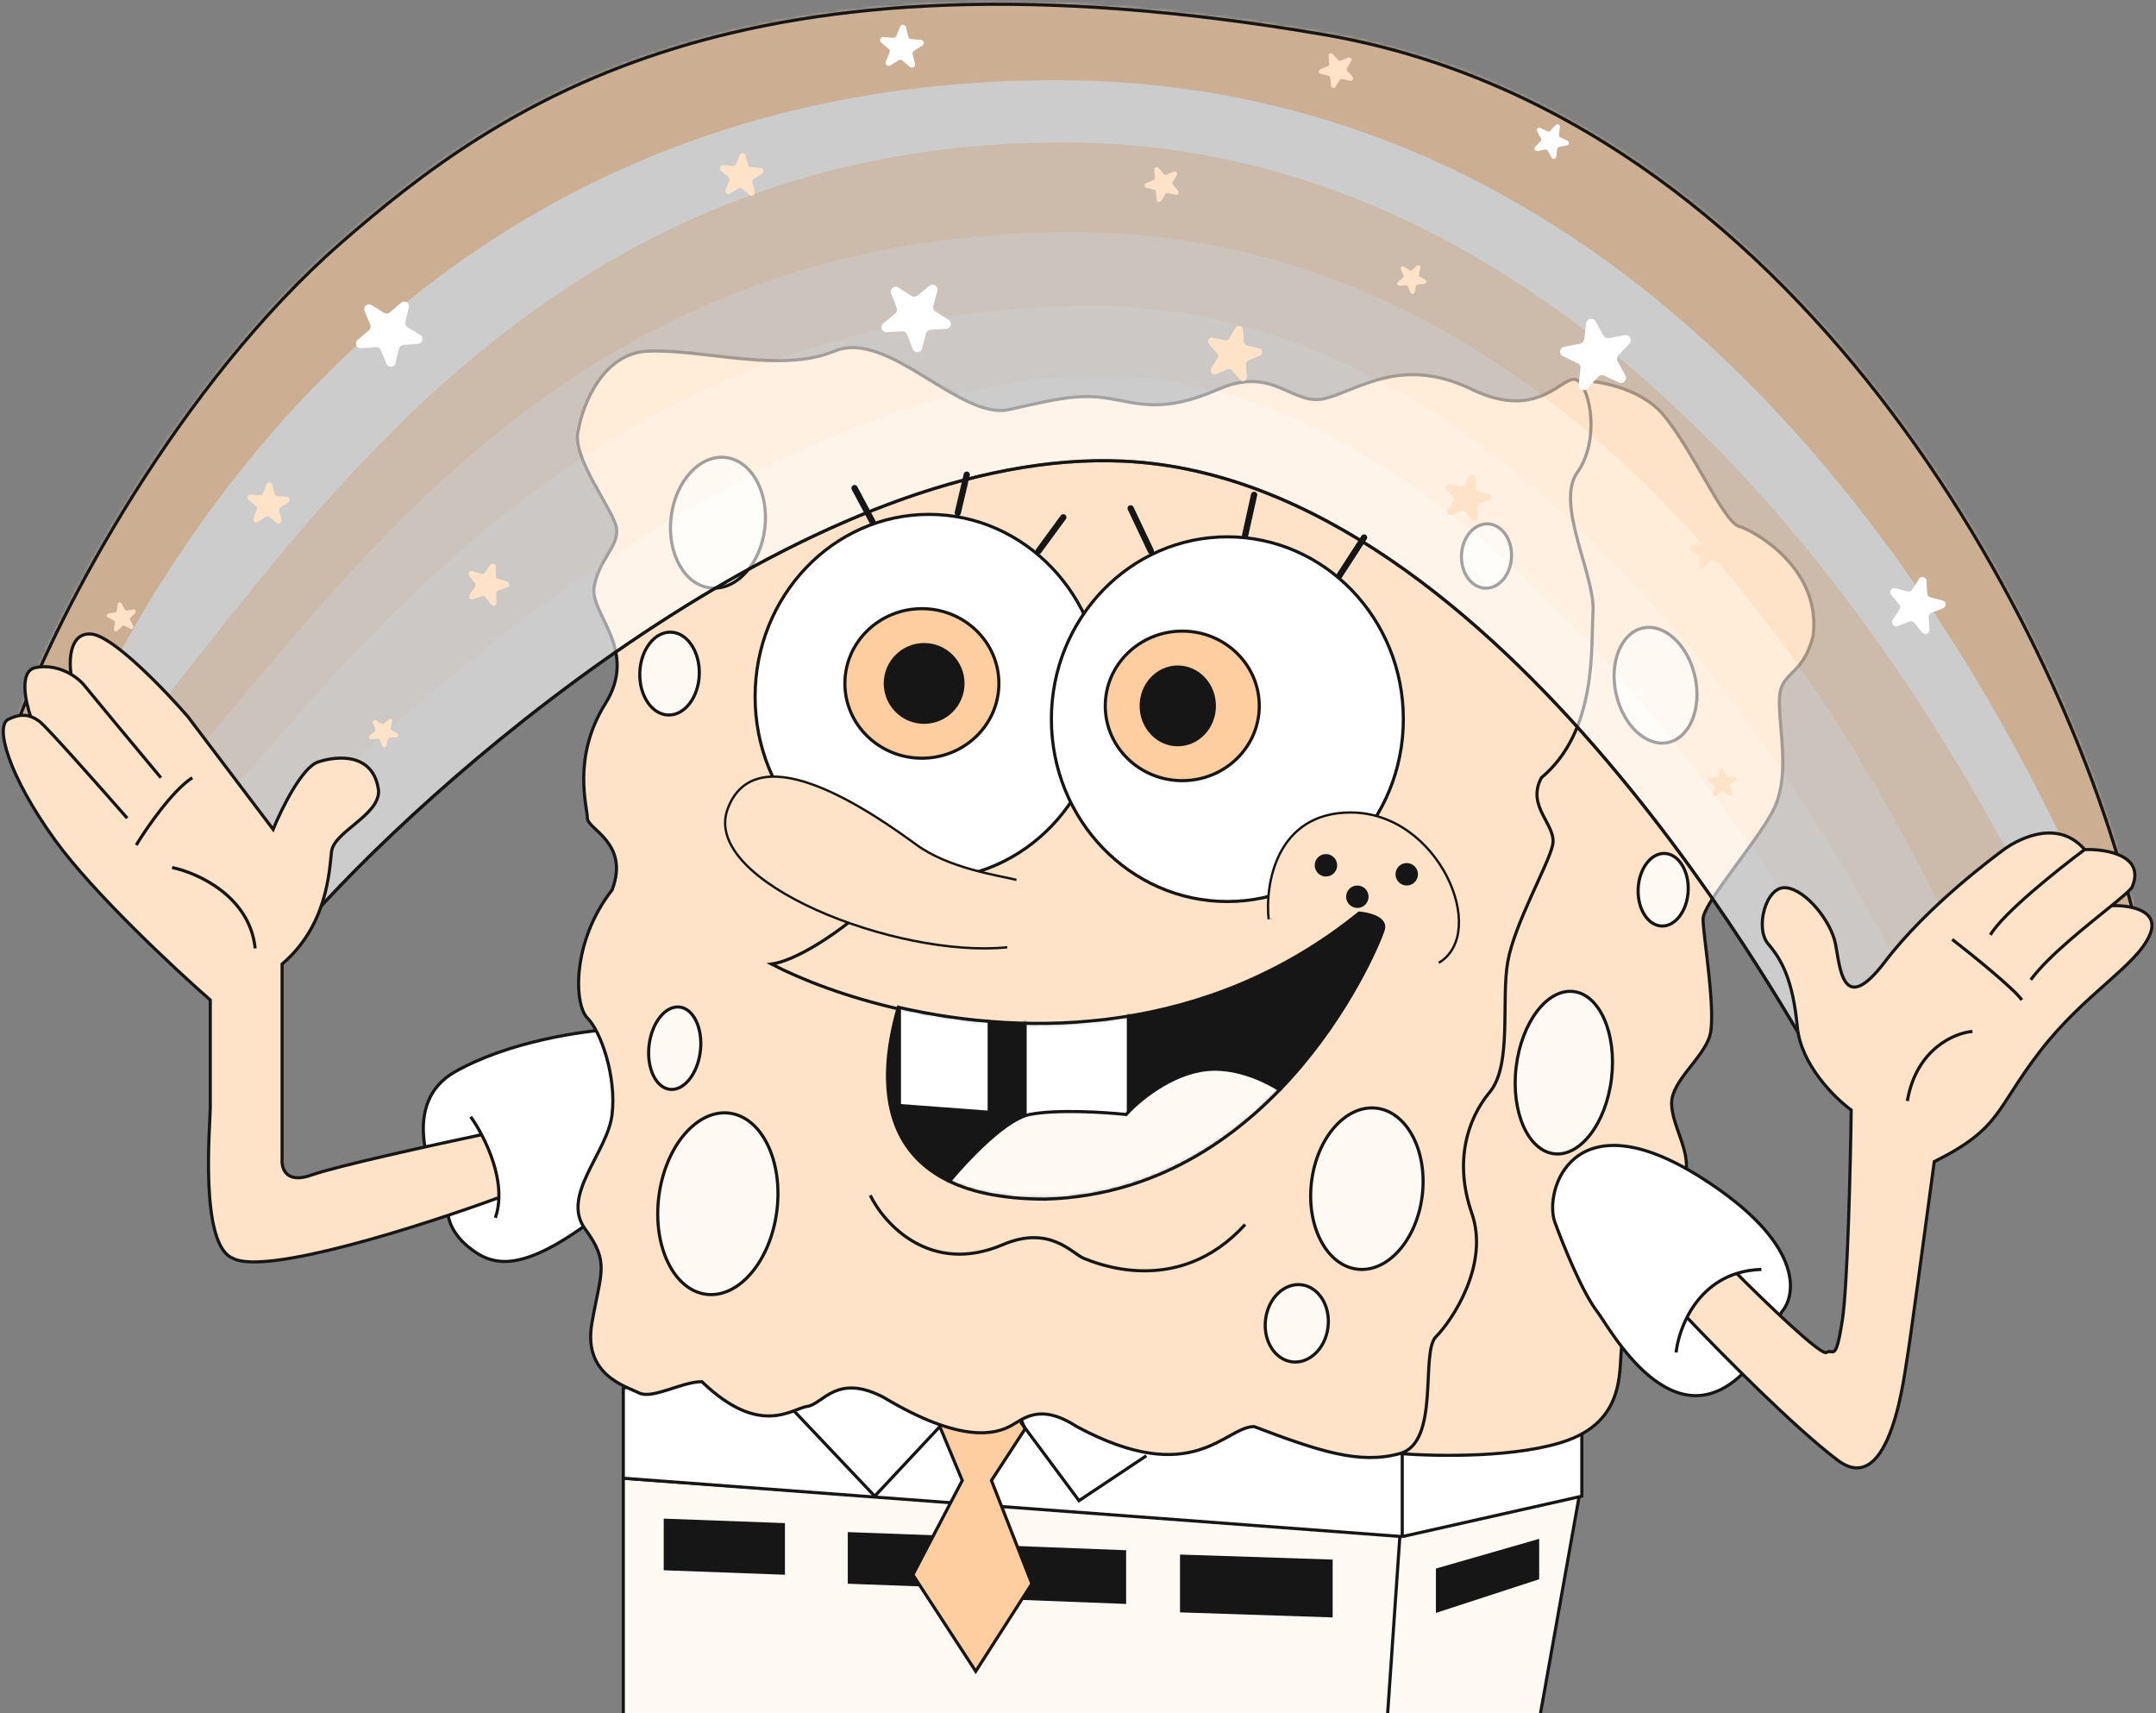 <svg xmlns="http://www.w3.org/2000/svg" width="657" height="522" viewBox="0 0 657 522" fill="none"><rect x="0" y="0" width="657" height="522" fill="#808080" stroke="none"/><path d="M138.635 326.571C155.052 317.268 177.854 314.03 187.202 313.574C193.359 326.571 201.02 356.122 182.414 370.351C159.156 388.136 150.263 386.084 142.739 379.927C136.719 375.002 136.126 369.667 136.583 367.614C130.426 357.81 122.217 335.874 138.635 326.571Z" fill="white" stroke="#161616" stroke-width="0.954"></path><path d="M189.943 492.797V450.386L426.625 467.487L481.35 455.174L469.037 524.263L422.521 527L189.943 524.948V492.797Z" fill="#FFF9F3"></path><path d="M422.521 527L189.943 524.948V492.797V450.386L426.625 467.487M422.521 527L426.625 467.487M422.521 527L469.037 524.263L481.35 455.174L426.625 467.487" stroke="#161616" stroke-width="0.954"></path><path d="M202.256 462.699L239.195 464.067V479.801L202.256 478.432V462.699Z" fill="#161616"></path><path d="M258.345 466.802L295.283 468.17V483.903L258.345 482.535V466.802Z" fill="#161616"></path><path d="M306.228 470.907L343.166 472.33V488.693L306.228 487.27V470.907Z" fill="#161616"></path><path d="M359.586 473.644L406.102 475.176V492.797L359.586 491.265V473.644Z" fill="#161616"></path><path d="M469.034 468.855L437.568 477.912V491.429L469.034 481.168V468.855Z" fill="#161616"></path><path d="M189.943 450.386V423.023L217.989 412.763L427.309 439.441L482.034 428.496V455.858L427.309 468.171L189.943 450.386Z" fill="white"></path><path d="M427.309 468.171L189.943 450.386V423.023L217.989 412.763L427.309 439.441M427.309 468.171V439.441M427.309 468.171L482.034 455.858V428.496L427.309 439.441" stroke="#161616" stroke-width="0.954"></path><path d="M293.232 451.07L286.392 434.652L289.128 421.655L307.597 424.391L312.386 435.336L302.125 451.07L314.438 482.536L297.337 509.214L278.183 479.8L293.232 451.07Z" fill="#FFCEA0" stroke="#161616" stroke-width="0.954"></path><path d="M176.258 130.933C177.626 123.181 183.783 107.539 197.464 106.991C214.565 106.307 237.823 113.832 254.24 106.991C270.658 100.151 292.547 128.197 307.596 124.777C322.646 121.357 328.802 119.988 337.695 121.357C346.587 122.725 354.112 126.145 371.213 118.62C388.315 111.096 393.787 124.093 404.048 121.357C414.309 118.62 427.306 108.36 448.511 118.62C469.717 128.881 476.558 113.148 480.662 115.884C486.362 115.884 499.542 117.936 506.656 126.145C515.549 136.406 525.126 158.98 529.914 160.348C534.702 161.716 555.224 173.345 552.488 193.866C549.067 206.863 542.227 204.127 542.227 213.704C542.227 223.281 545.647 236.962 540.175 247.222C534.702 257.483 518.969 275.269 518.969 280.057C518.969 284.845 523.073 308.787 521.021 315.628C518.969 322.468 509.392 329.309 509.392 336.149C509.392 342.99 515.549 351.198 513.497 358.039C511.444 364.88 495.711 403.187 494.343 409.343C492.975 415.5 496.395 431.917 477.926 438.757C463.15 444.23 437.567 443.774 426.622 442.862C414.309 446.282 401.996 442.178 382.158 434.653C373.266 434.653 363.689 453.806 328.118 434.653C316.489 427.128 311.701 432.601 307.596 434.653C303.492 436.705 293.231 440.125 269.289 425.76C254.924 418.236 250.82 427.812 246.032 428.497C241.243 429.181 231.666 438.073 213.881 420.972C207.725 420.972 198.832 426.444 194.728 424.392C190.623 422.34 177.626 418.92 180.362 403.187C183.099 387.453 185.835 384.717 178.31 374.456C170.786 364.195 185.151 351.198 186.519 339.57C187.887 327.941 183.099 314.26 178.994 310.155C174.89 306.051 174.206 286.897 186.519 271.164C191.991 256.799 178.994 252.695 178.994 249.275C178.994 245.854 174.206 230.805 184.467 214.388C194.728 197.971 179.678 187.026 181.046 178.817C182.415 170.608 188.571 166.504 187.887 161.032C187.203 155.559 173.779 139.142 176.258 130.933Z" fill="#FFE3C8"></path><path d="M480.662 115.884C476.558 113.148 469.717 128.881 448.511 118.62C427.306 108.36 414.309 118.62 404.048 121.357C393.787 124.093 388.315 111.096 371.213 118.62C354.112 126.145 346.587 122.725 337.695 121.357C328.802 119.988 322.646 121.357 307.596 124.777C292.547 128.197 270.658 100.151 254.24 106.991C237.823 113.832 214.565 106.307 197.464 106.991C183.783 107.539 177.626 123.181 176.258 130.933C173.779 139.142 187.203 155.559 187.887 161.032C188.571 166.504 182.415 170.608 181.046 178.817C179.678 187.026 194.728 197.971 184.467 214.388C174.206 230.805 178.994 245.854 178.994 249.275C178.994 252.695 191.991 256.799 186.519 271.164C174.206 286.897 174.89 306.051 178.994 310.155C183.099 314.26 187.887 327.941 186.519 339.57C185.151 351.198 170.786 364.196 178.31 374.456C185.835 384.717 183.099 387.453 180.362 403.187C177.626 418.92 190.623 422.34 194.728 424.392C198.832 426.444 207.725 420.972 213.881 420.972C231.666 438.073 241.243 429.181 246.032 428.497C250.82 427.812 254.924 418.236 269.289 425.76C293.231 440.125 303.492 436.705 307.596 434.653C311.701 432.601 316.489 427.128 328.118 434.653C363.689 453.806 373.266 434.653 382.158 434.653C401.996 442.178 414.309 446.282 426.622 442.862M480.662 115.884C484.766 118.62 487.502 134.354 480.662 143.93C473.821 153.507 486.134 175.397 485.45 186.342C484.766 197.286 486.818 222.596 469.717 236.962C464.929 245.854 474.505 251.327 473.137 257.483C471.769 263.64 461.508 281.425 459.456 293.054C457.404 304.683 460.824 324.52 453.984 332.729C447.143 340.938 443.039 353.935 448.511 369.668C453.984 385.401 442.355 402.502 437.567 407.291C432.778 412.079 438.935 439.441 426.622 442.862M480.662 115.884C486.362 115.884 499.542 117.936 506.656 126.145C515.549 136.406 525.126 158.98 529.914 160.348C534.702 161.716 555.224 173.345 552.488 193.866C549.067 206.863 542.227 204.127 542.227 213.704C542.227 223.281 545.647 236.962 540.175 247.222C534.702 257.483 518.969 275.269 518.969 280.057C518.969 284.845 523.073 308.787 521.021 315.628C518.969 322.468 509.392 329.309 509.392 336.149C509.392 342.99 515.549 351.198 513.497 358.039C511.444 364.88 495.711 403.187 494.343 409.343C492.975 415.5 496.395 431.917 477.926 438.757C463.15 444.23 437.567 443.774 426.622 442.862" stroke="#161616" stroke-width="0.954"></path><path d="M265.19 364.195C269.522 373.088 283.659 388.548 305.549 379.244C319.914 373.088 326.754 381.981 330.175 383.349C333.595 384.717 358.905 395.662 379.427 373.088" stroke="#161616" stroke-width="0.954"></path><path d="M421.152 282.793C421.699 280.057 416.82 278.916 414.311 278.688C368.028 316.026 313.475 316.415 274.081 307.459C268.608 326.652 263.82 364.879 318.544 364.879C389.686 362.827 420.468 286.213 421.152 282.793Z" fill="#161616"></path><path d="M259.031 280.741C254.243 284.617 242.751 292.643 235.089 293.738C244.522 298.619 258.046 303.813 274.081 307.459M274.081 307.459C313.475 316.415 368.028 316.026 414.311 278.688C416.82 278.916 421.699 280.057 421.152 282.793C420.468 286.213 389.686 362.827 318.544 364.879C263.82 364.879 268.608 326.652 274.081 307.459Z" stroke="#161616" stroke-width="0.954"></path><mask id="mask0_534_1409" style="mask-type:alpha" maskUnits="userSpaceOnUse" x="233" y="278" width="189" height="88"><path d="M421.152 282.793C421.699 280.057 416.82 278.916 414.311 278.688C368.028 316.026 313.475 316.415 274.081 307.459C268.608 326.652 263.82 364.879 318.544 364.879C389.686 362.827 420.468 286.213 421.152 282.793Z" fill="#150E3F"></path><path d="M259.031 280.741C254.243 284.617 242.751 292.643 235.089 293.738C244.522 298.619 258.046 303.813 274.081 307.459M274.081 307.459C313.475 316.415 368.028 316.026 414.311 278.688C416.82 278.916 421.699 280.057 421.152 282.793C420.468 286.213 389.686 362.827 318.544 364.879C263.82 364.879 268.608 326.652 274.081 307.459Z" stroke="black" stroke-width="0.954"></path></mask><g mask="url(#mask0_534_1409)"><path d="M274.078 336.834V305.368L301.44 307.42V338.886L274.078 336.834Z" fill="white"></path><path d="M312.385 340.938V307.42L343.851 301.947V340.938H312.385Z" fill="white"></path><path d="M274.078 336.834V305.368L301.44 307.42V338.886L274.078 336.834Z" stroke="#161616" stroke-width="0.954"></path><path d="M312.385 340.938V307.42L343.851 301.947V340.938H312.385Z" stroke="#161616" stroke-width="0.954"></path><path d="M313.753 339.568C305.544 341.21 292.091 356.214 286.391 363.51C291.179 373.771 332.906 372.403 345.219 371.035C355.07 369.94 381.702 346.409 393.787 334.78C389.683 331.36 378.738 324.793 367.793 325.887C356.848 326.982 346.816 335.464 343.167 339.568C336.783 338.884 321.962 337.926 313.753 339.568Z" fill="#FFF9F3" stroke="#161616" stroke-width="0.954"></path></g><path d="M414.353 278.215C415.636 278.332 417.54 278.681 419.07 279.365C419.834 279.707 420.544 280.149 421.029 280.722C421.528 281.31 421.788 282.039 421.618 282.888C421.566 283.145 421.391 283.68 421.113 284.424C420.829 285.182 420.427 286.189 419.901 287.407C418.85 289.845 417.308 293.139 415.255 296.998C411.149 304.716 404.996 314.707 396.633 324.657C379.909 344.554 354.312 364.326 318.556 365.357H318.542C304.809 365.357 294.762 362.959 287.51 359.026C280.25 355.089 275.816 349.625 273.296 343.55C268.27 331.435 270.879 316.942 273.62 307.329L273.744 306.895L274.184 306.994C313.496 315.932 367.881 315.532 414.01 278.318L414.161 278.197L414.353 278.215Z" stroke="#161616" stroke-width="0.954"></path><path d="M241.933 429.865L266.559 455.859L286.396 434.654M311.022 433.286L328.808 457.227L349.329 443.546" stroke="#161616" stroke-width="0.954"></path><path d="M283.084 156.72C253.844 156.72 230.101 181.573 230.101 212.278C230.101 242.984 253.844 267.837 283.084 267.837C312.324 267.837 336.066 242.984 336.066 212.278C336.066 181.573 312.324 156.72 283.084 156.72Z" fill="white" stroke="#161616" stroke-width="0.954"></path><path d="M280.928 185.45C267.955 185.45 257.463 195.663 257.463 208.231C257.463 220.8 267.955 231.013 280.928 231.013C293.9 231.012 304.393 220.8 304.393 208.231C304.393 195.663 293.9 185.45 280.928 185.45Z" fill="#FFCEA0" stroke="#161616" stroke-width="0.954"></path><circle cx="12.313" cy="12.313" r="11.836" transform="matrix(-1 0 0 1 293.925 195.918)" fill="#161616" stroke="#161616" stroke-width="0.954"></circle><path d="M374.017 163.561C344.416 163.561 320.391 188.419 320.391 219.119C320.391 249.819 344.416 274.678 374.017 274.678C403.618 274.678 427.644 249.819 427.644 219.119C427.644 188.419 403.618 163.561 374.017 163.561Z" fill="white" stroke="#161616" stroke-width="0.954"></path><path d="M360.274 192.29C347.301 192.29 336.809 202.503 336.809 215.071C336.809 227.64 347.301 237.853 360.274 237.853C373.246 237.852 383.738 227.64 383.738 215.071C383.738 202.503 373.246 192.29 360.274 192.29Z" fill="#FFCEA0" stroke="#161616" stroke-width="0.954"></path><path d="M358.904 203.235C352.771 203.235 347.752 208.509 347.752 215.071C347.752 221.634 352.77 226.907 358.904 226.907C365.038 226.907 370.056 221.634 370.056 215.071C370.056 208.509 365.038 203.235 358.904 203.235Z" fill="#161616" stroke="#161616" stroke-width="0.954"></path><path d="M309.651 268.427C303.813 267.017 288.948 264.881 279.047 257.667C266.671 248.65 230.813 223.282 222.092 246.537C213.884 268.427 273.396 291.685 306.915 288.265" stroke="#161616" stroke-width="1.431"></path><path d="M279.047 257.667C288.948 264.881 303.813 267.017 309.651 268.427L306.915 288.265C273.396 291.685 213.884 268.427 222.092 246.537C230.813 223.282 266.671 248.65 279.047 257.667Z" fill="#FFE3C8"></path><path d="M518.286 358.723C549.479 378.423 547.7 394.293 542.912 399.766C542.227 401.134 539.217 406.47 532.651 416.867C510.077 441.493 490.383 404.348 486.819 399.766C482.031 393.609 475.978 378.331 473.822 372.404C470.339 362.827 479.295 334.097 518.286 358.723Z" fill="white" stroke="#161616" stroke-width="0.954"></path><path d="M222.312 339.158C227.194 339.789 231.286 343.38 233.923 348.799C236.558 354.214 237.708 361.401 236.717 369.072C235.727 376.743 232.79 383.403 228.865 387.971C224.938 392.542 220.068 394.975 215.187 394.345C210.305 393.714 206.214 390.124 203.576 384.705C200.941 379.291 199.791 372.103 200.781 364.432C201.772 356.761 204.71 350.101 208.634 345.534C212.561 340.962 217.431 338.528 222.312 339.158Z" fill="#FFF9F3" stroke="#161616" stroke-width="0.954"></path><path d="M207.104 306.829C209.173 307.076 210.956 308.626 212.132 311.072C213.304 313.512 213.836 316.782 213.416 320.299C212.996 323.816 211.709 326.869 209.995 328.964C208.277 331.064 206.179 332.151 204.11 331.904C202.041 331.657 200.257 330.107 199.081 327.661C197.909 325.221 197.377 321.951 197.797 318.434C198.217 314.917 199.504 311.864 201.218 309.768C202.936 307.668 205.035 306.581 207.104 306.829Z" fill="#FFF9F3" stroke="#161616" stroke-width="0.954"></path><path d="M204.456 192.612C206.9 192.694 209.109 194.13 210.693 196.467C212.277 198.802 213.212 202.011 213.093 205.537C212.974 209.063 211.825 212.202 210.087 214.426C208.35 216.65 206.049 217.933 203.605 217.851C201.161 217.769 198.951 216.334 197.367 213.997C195.783 211.661 194.849 208.452 194.967 204.926C195.086 201.399 196.235 198.261 197.973 196.037C199.711 193.813 202.012 192.529 204.456 192.612Z" fill="#FFF9F3" stroke="#161616" stroke-width="0.954"></path><path d="M221.158 139.393C225.043 139.857 228.343 142.453 230.52 146.355C232.696 150.257 233.726 155.436 233.067 160.962C232.407 166.489 230.186 171.279 227.152 174.559C224.117 177.839 220.299 179.584 216.414 179.12C212.529 178.656 209.229 176.062 207.052 172.159C204.876 168.257 203.845 163.078 204.505 157.552C205.165 152.025 207.386 147.235 210.42 143.955C213.455 140.675 217.273 138.929 221.158 139.393Z" fill="#FFF9F3" stroke="#161616" stroke-width="0.954"></path><path d="M396.571 391.448C401.745 392.066 405.475 397.751 404.689 404.331C403.903 410.912 398.939 415.558 393.766 414.94C388.593 414.322 384.863 408.638 385.649 402.058C386.434 395.477 391.398 390.83 396.571 391.448Z" fill="#FFF9F3" stroke="#161616" stroke-width="0.954"></path><path d="M419.46 337.643C424.053 338.192 427.941 341.377 430.491 346.181C433.04 350.984 434.225 357.366 433.411 364.185C432.596 371.003 429.943 376.927 426.334 380.994C422.725 385.063 418.196 387.242 413.603 386.694C409.01 386.146 405.122 382.961 402.572 378.157C400.022 373.354 398.837 366.972 399.651 360.153C400.466 353.335 403.12 347.411 406.729 343.344C410.338 339.274 414.867 337.095 419.46 337.643Z" fill="#FFF9F3" stroke="#161616" stroke-width="0.954"></path><path d="M479.501 302.103C483.41 302.569 486.714 305.666 488.849 310.467C490.98 315.259 491.901 321.668 491.079 328.554C490.257 335.439 487.852 341.45 484.653 345.605C481.448 349.77 477.508 352.001 473.598 351.534C469.689 351.067 466.384 347.971 464.25 343.169C462.119 338.378 461.198 331.969 462.02 325.084C462.842 318.198 465.247 312.186 468.446 308.031C471.651 303.867 475.591 301.636 479.501 302.103Z" fill="#FFF9F3" stroke="#161616" stroke-width="0.954"></path><path d="M507.333 260.029C509.371 260.124 511.21 261.389 512.521 263.453C513.83 265.515 514.584 268.342 514.44 271.441C514.296 274.539 513.283 277.283 511.788 279.216C510.292 281.149 508.343 282.238 506.305 282.143C504.267 282.048 502.427 280.784 501.117 278.72C499.807 276.657 499.054 273.831 499.198 270.732C499.342 267.634 500.354 264.889 501.85 262.956C503.346 261.023 505.295 259.935 507.333 260.029Z" fill="#FFF9F3" stroke="#161616" stroke-width="0.954"></path><path d="M453.44 159.613C457.549 159.805 460.862 164.243 460.605 169.766C460.348 175.288 456.638 179.4 452.529 179.209C448.419 179.018 445.106 174.58 445.363 169.057C445.619 163.534 449.33 159.422 453.44 159.613Z" fill="#FFF9F3" stroke="#161616" stroke-width="0.954"></path><path d="M500.586 191.358C503.836 190.629 507.25 191.848 510.155 194.507C513.058 197.164 515.413 201.234 516.501 206.09C517.59 210.947 517.197 215.631 515.707 219.274C514.216 222.918 511.648 225.478 508.398 226.207C505.147 226.935 501.732 225.717 498.828 223.058C495.925 220.4 493.57 216.332 492.481 211.475C491.393 206.618 491.785 201.933 493.276 198.291C494.767 194.646 497.335 192.086 500.586 191.358Z" fill="#FFF9F3" stroke="#161616" stroke-width="0.954"></path><path d="M386.95 280.058C385.809 269.797 389.112 247.907 411.575 247.907C438.253 247.907 453.303 284.162 438.253 293.055" stroke="#161616" stroke-width="1.431"></path><path d="M411.575 247.907C389.112 247.907 385.809 269.797 386.95 280.058C396.754 278.69 417.048 276.227 419.784 277.322C422.52 278.416 433.237 288.266 438.253 293.055C453.303 284.162 438.253 247.907 411.575 247.907Z" fill="#FFE3C8"></path><circle cx="428.677" cy="266.376" r="3.42" fill="#161616"></circle><circle cx="413.626" cy="273.217" r="3.42" fill="#161616"></circle><circle cx="404.051" cy="263.64" r="3.42" fill="#161616"></circle><g opacity="0.6"><path d="M342.485 140.51C250.001 136.132 137.953 231.261 94.857 279.373L5.246 220.544C17.787 185.886 55.182 116.568 103.75 74.157C153.324 30.867 226.041 -19.858 403.365 10.54C547.017 35.166 629.103 190.446 650.309 279.373C620.438 298.07 559.466 333.55 554.541 325.889C548.385 316.312 458.09 145.982 342.485 140.51Z" fill="white" stroke="#161616" stroke-width="0.954"></path><mask id="mask1_534_1409" style="mask-type:alpha" maskUnits="userSpaceOnUse" x="4" y="0" width="647" height="328"><path d="M342.485 140.51C250.001 136.132 137.953 231.261 94.857 279.373L5.246 220.544C17.787 185.886 55.182 116.568 103.75 74.157C153.324 30.867 226.041 -19.858 403.365 10.54C547.017 35.166 629.103 190.446 650.309 279.373C620.438 298.07 559.466 333.55 554.541 325.889C548.385 316.312 458.09 145.982 342.485 140.51Z" fill="#FFEB9A" stroke="black" stroke-width="0.954"></path></mask><g mask="url(#mask1_534_1409)"><path d="M341.537 114.494C242.935 109.826 123.475 211.248 77.528 262.543L-18.011 199.822C-4.64 162.871 35.229 88.968 87.01 43.751C139.863 -2.403 217.39 -56.484 406.446 -24.075C559.6 2.18 647.117 167.733 669.725 262.543C637.879 282.477 572.873 320.304 567.622 312.136C561.058 301.925 464.79 120.328 341.537 114.494Z" fill="#FFF9F3"></path><path d="M333.589 93.311C187.885 93.311 114.605 191.81 66.808 245.17L-31.863 175.035C-17.953 136.595 23.521 59.716 77.387 12.678C132.369 -35.335 213.018 -91.594 409.687 -57.879C569.009 -30.567 660.05 141.653 683.569 240.281C650.44 261.018 582.817 300.368 577.355 291.871C570.526 281.25 479.292 93.311 333.589 93.311Z" fill="#FFF2E5"></path><path d="M326.748 70.736C173.081 70.736 105.692 177.833 55.179 234.225L-52.187 153.279C-37.488 112.656 6.343 31.408 63.27 -18.302C121.376 -69.043 206.608 -128.498 414.451 -92.868C582.825 -64.004 679.039 118.001 703.894 222.233C668.883 244.148 597.418 285.734 591.645 276.754C584.429 265.529 501.426 70.736 326.748 70.736Z" fill="#FFE3C8"></path><path d="M324.018 43.375C156.581 43.375 86.282 174.149 31.243 235.594L-86.056 147.576C-70.039 103.313 -22.281 14.785 39.746 -39.38C103.059 -94.667 195.928 -159.45 422.395 -120.627C605.857 -89.177 710.693 109.137 737.775 222.709C699.627 246.588 627.872 287.79 621.581 278.005C613.719 265.774 514.348 43.375 324.018 43.375Z" fill="white"></path><path d="M321.756 24.434C126.653 24.434 44.24 174.03 17.562 238.331L-121.286 134.586C-103.899 86.536 -52.056 -9.563 15.276 -68.36C84.004 -128.376 184.816 -198.7 430.652 -156.556C629.804 -122.416 743.606 92.858 773.005 216.143C731.593 242.065 647.064 291.252 640.236 280.631C631.701 267.354 542.705 24.434 321.756 24.434Z" fill="#FFCEA0"></path></g></g><path d="M342.486 140.51C250.002 136.132 137.955 231.261 94.859 279.373L5.248 220.544C17.789 185.886 55.184 116.568 103.752 74.157C153.326 30.867 226.043 -19.858 403.367 10.54C547.018 35.166 629.105 190.446 650.31 279.373C620.44 298.07 559.468 333.55 554.543 325.889C548.386 316.312 458.091 145.982 342.486 140.51Z" stroke="#161616" stroke-width="0.954"></path><path d="M556.595 412.078C554.954 413.173 537.67 396.48 529.233 387.997C521.665 390.383 516.883 395.863 514.068 401.395C523.912 411.797 546.882 435.063 560.016 444.913C576.433 457.226 580.537 416.867 581.221 413.447C581.768 410.71 586.922 372.631 589.43 353.934C609.951 343.673 607.899 338.201 621.58 320.415C635.261 302.63 650.995 294.421 655.099 284.845C658.382 277.183 648.702 275.724 643.452 275.952C646.388 273.56 648.661 271.638 649.627 270.479C654.004 260.629 641.874 258.623 635.261 258.851C626.369 248.59 613.372 256.798 610.635 258.851C607.899 260.903 587.378 275.952 574.381 293.053C561.384 310.155 560.7 294.421 559.331 287.581C557.963 280.74 550.439 271.163 544.282 270.479C538.126 269.795 534.706 282.792 538.81 287.581C542.914 292.369 546.334 298.526 547.703 312.891C548.797 324.383 559.103 334.552 564.12 338.201C563.892 355.302 563.025 392.104 561.384 402.502C559.331 415.499 558.647 410.71 556.595 412.078Z" fill="#FFE3C8"></path><path d="M70.917 383.348C80.768 388.821 129.094 373.315 152.026 364.879C152.2 358.114 149.534 350.984 146.767 345.725C132.656 348.69 102.52 355.302 94.859 358.038C87.198 360.775 85.738 355.986 85.966 353.25V293.737C99.647 282.108 100.331 265.691 101.016 259.535C101.7 253.378 115.381 248.59 115.381 241.065C114.013 229.436 103.068 230.12 96.911 232.173C91.986 233.814 85.738 246.538 83.23 252.694L57.236 218.332C50.168 210.176 34.389 193.729 27.822 193.181C21.255 192.634 20.981 201.137 21.665 205.456C18.619 203.657 14.67 202.565 10.72 203.442C5.795 204.537 7.756 213.824 9.352 218.332C7.414 217.653 5.272 217.795 2.512 219.175C-1.592 221.228 2.512 236.277 16.877 256.114C28.369 271.984 53.132 295.105 64.077 304.682V337.517C64.077 342.305 60.657 379.244 70.917 383.348Z" fill="#FFE3C8"></path><path d="M529.233 387.997C531.487 387.286 533.988 386.85 536.758 386.768M529.233 387.997C537.67 396.48 554.954 413.173 556.595 412.078C558.647 410.71 559.331 415.499 561.384 402.502C563.025 392.104 563.892 355.302 564.12 338.201C559.103 334.552 548.797 324.383 547.703 312.891C546.334 298.526 542.914 292.369 538.81 287.581C534.706 282.792 538.126 269.795 544.282 270.479C550.439 271.163 557.963 280.74 559.331 287.581C560.7 294.421 561.384 310.155 574.381 293.053C587.378 275.952 607.899 260.903 610.635 258.851C613.372 256.798 626.369 248.59 635.261 258.851M529.233 387.997C521.665 390.383 516.883 395.863 514.069 401.395M635.261 258.851C627.281 264.779 610.362 278.278 606.531 284.845M635.261 258.851C641.874 258.623 654.004 260.629 649.627 270.479C648.661 271.638 646.388 273.56 643.452 275.952M643.452 275.952C635.988 282.035 624.245 291.161 618.844 298.526M643.452 275.952C648.702 275.724 658.382 277.183 655.099 284.845C650.995 294.421 635.261 302.63 621.58 320.415C607.899 338.201 609.951 343.673 589.43 353.934C586.922 372.631 581.768 410.71 581.221 413.447C580.537 416.867 576.433 457.226 560.016 444.913C546.882 435.063 523.912 411.797 514.069 401.395M510.764 412.078C511.084 409.195 512.091 405.282 514.069 401.395M594.902 286.213C601.059 291.001 613.919 301.399 616.108 304.682M601.059 314.259C595.586 314.715 583.957 319.594 581.221 335.465M152.026 364.879C151.972 366.989 151.642 369.064 150.952 371.035M152.026 364.879C129.094 373.315 80.768 388.821 70.917 383.348C60.657 379.244 64.077 342.305 64.077 337.517V304.682C53.132 295.105 28.369 271.984 16.877 256.114C2.512 236.277 -1.592 221.228 2.512 219.175C5.272 217.795 7.414 217.653 9.352 218.332M152.026 364.879C152.2 358.114 149.534 350.984 146.767 345.725M38.767 249.274C30.786 240.153 14.278 221.501 12.089 219.86C11.193 219.187 10.296 218.662 9.352 218.332M9.352 218.332C7.756 213.824 5.795 204.537 10.72 203.442C14.67 202.565 18.619 203.657 21.665 205.456M49.028 236.961C42.187 228.752 27.959 211.651 25.77 208.915C24.789 207.688 23.368 206.462 21.665 205.456M21.665 205.456C20.981 201.137 21.255 192.634 27.822 193.181C34.389 193.729 50.168 210.176 57.236 218.332L83.23 252.694C85.738 246.538 91.986 233.814 96.911 232.173C103.068 230.12 114.013 229.436 115.381 241.065C115.381 248.59 101.7 253.378 101.016 259.535C100.331 265.691 99.647 282.108 85.966 293.737V353.25C85.738 355.986 87.198 360.775 94.859 358.038C102.52 355.302 132.656 348.69 146.767 345.725M143.427 340.253C144.423 341.636 145.604 343.515 146.767 345.725M41.503 257.482C44.695 252.238 52.585 240.792 58.604 236.961M52.448 264.323C60.2 265.919 76.116 273.079 77.758 288.949" stroke="#161616" stroke-width="0.954"></path><path d="M408.158 175.398L415.682 163.769M379.428 163.085L382.164 150.772M344.541 154.876L350.697 167.873M316.495 167.873L324.019 157.612M291.869 156.244L294.605 144.615M260.402 148.72L265.875 158.98" stroke="#161616" stroke-width="1.908" stroke-linecap="round" stroke-linejoin="round"></path><path d="M111.092 94.727C110.558 93.439 111.984 92.22 113.173 92.948L117.079 95.339C117.611 95.665 118.292 95.611 118.766 95.205L122.247 92.229C123.307 91.323 124.907 92.303 124.582 93.659L123.515 98.112C123.37 98.719 123.631 99.35 124.163 99.675L128.069 102.067C129.259 102.795 128.821 104.619 127.431 104.729L122.866 105.091C122.244 105.14 121.725 105.584 121.58 106.19L120.513 110.644C120.188 112 118.318 112.148 117.783 110.86L116.029 106.63C115.79 106.054 115.207 105.697 114.586 105.746L110.02 106.108C108.63 106.218 107.911 104.485 108.971 103.579L112.452 100.603C112.926 100.198 113.085 99.533 112.846 98.957L111.092 94.727Z" fill="white"></path><path d="M149.385 172.125C149.887 171.4 151.024 171.741 151.044 172.623L151.11 175.518C151.119 175.913 151.381 176.256 151.759 176.369L154.533 177.201C155.378 177.454 155.405 178.641 154.573 178.932L151.84 179.89C151.467 180.021 151.222 180.376 151.231 180.77L151.297 183.666C151.317 184.547 150.198 184.94 149.663 184.239L147.907 181.935C147.668 181.621 147.254 181.497 146.882 181.628L144.149 182.586C143.316 182.877 142.597 181.934 143.099 181.208L144.747 178.827C144.972 178.502 144.962 178.071 144.723 177.757L142.967 175.453C142.432 174.752 143.108 173.776 143.952 174.029L146.727 174.861C147.105 174.974 147.512 174.831 147.737 174.507L149.385 172.125Z" fill="#FFE3C8"></path><path d="M81.226 147.601C81.544 146.779 82.729 146.844 82.955 147.696L83.697 150.496C83.798 150.877 84.133 151.15 84.527 151.172L87.419 151.331C88.299 151.38 88.603 152.526 87.863 153.005L85.429 154.576C85.098 154.79 84.942 155.193 85.043 155.574L85.785 158.374C86.011 159.226 85.015 159.87 84.331 159.313L82.085 157.484C81.779 157.235 81.347 157.211 81.016 157.425L78.583 158.996C77.842 159.475 76.922 158.726 77.24 157.903L78.285 155.202C78.427 154.834 78.317 154.416 78.011 154.167L75.765 152.339C75.081 151.782 75.509 150.675 76.39 150.724L79.282 150.883C79.675 150.905 80.038 150.67 80.181 150.303L81.226 147.601Z" fill="#FFE3C8"></path><path d="M278.126 106.344C278.65 107.697 280.598 107.59 280.97 106.188L282.191 101.583C282.357 100.956 282.908 100.508 283.556 100.472L288.312 100.21C289.76 100.13 290.26 98.244 289.042 97.457L285.04 94.873C284.495 94.522 284.239 93.859 284.405 93.232L285.626 88.627C285.997 87.225 284.358 86.167 283.233 87.082L279.539 90.09C279.036 90.5 278.327 90.539 277.782 90.187L273.78 87.603C272.561 86.816 271.048 88.048 271.571 89.401L273.29 93.844C273.524 94.449 273.342 95.136 272.839 95.545L269.145 98.553C268.02 99.469 268.724 101.288 270.172 101.209L274.929 100.947C275.577 100.911 276.174 101.297 276.408 101.902L278.126 106.344Z" fill="white"></path><path d="M383.879 108.375C384.942 107.925 384.808 106.378 383.683 106.117L379.99 105.262C379.487 105.146 379.116 104.719 379.072 104.204L378.744 100.427C378.644 99.278 377.131 98.927 376.536 99.916L374.581 103.165C374.315 103.607 373.794 103.827 373.291 103.711L369.598 102.856C368.473 102.595 367.673 103.926 368.429 104.798L370.915 107.661C371.253 108.05 371.302 108.614 371.036 109.056L369.081 112.304C368.486 113.293 369.504 114.466 370.567 114.016L374.058 112.537C374.533 112.335 375.084 112.463 375.422 112.853L377.908 115.716C378.664 116.587 380.094 115.981 379.994 114.831L379.666 111.054C379.622 110.54 379.913 110.056 380.389 109.854L383.879 108.375Z" fill="#FFE3C8"></path><path d="M496.523 104.687C497.547 103.594 496.576 101.829 495.105 102.111L490.274 103.035C489.616 103.161 488.952 102.849 488.629 102.263L486.257 97.954C485.535 96.642 483.556 97.021 483.369 98.507L482.756 103.387C482.672 104.051 482.171 104.587 481.513 104.712L476.682 105.637C475.211 105.919 474.96 107.918 476.315 108.555L480.767 110.646C481.373 110.931 481.727 111.573 481.643 112.238L481.03 117.118C480.843 118.604 482.667 119.46 483.691 118.368L487.056 114.781C487.514 114.292 488.235 114.154 488.841 114.439L493.292 116.53C494.648 117.167 496.026 115.698 495.304 114.386L492.932 110.077C492.609 109.49 492.7 108.763 493.158 108.274L496.523 104.687Z" fill="white"></path><path d="M592.151 185.313C593.263 184.877 593.167 183.274 592.011 182.973L588.216 181.987C587.7 181.852 587.328 181.401 587.296 180.868L587.062 176.954C586.991 175.762 585.436 175.358 584.794 176.364L582.683 179.668C582.395 180.118 581.851 180.332 581.334 180.197L577.539 179.211C576.384 178.91 575.519 180.264 576.277 181.186L578.767 184.215C579.106 184.627 579.141 185.211 578.854 185.661L576.743 188.965C576.1 189.971 577.12 191.212 578.232 190.776L581.882 189.343C582.379 189.148 582.945 189.295 583.284 189.708L585.774 192.737C586.532 193.659 588.027 193.072 587.956 191.88L587.721 187.966C587.69 187.433 588.004 186.941 588.501 186.746L592.151 185.313Z" fill="white"></path><path d="M453.743 152.436C454.647 152.081 454.569 150.777 453.629 150.533L450.542 149.73C450.122 149.621 449.819 149.253 449.793 148.82L449.603 145.635C449.545 144.666 448.28 144.337 447.757 145.155L446.04 147.844C445.806 148.21 445.363 148.383 444.943 148.274L441.855 147.472C440.915 147.227 440.212 148.328 440.829 149.079L442.854 151.543C443.13 151.878 443.159 152.353 442.925 152.719L441.208 155.407C440.685 156.226 441.515 157.235 442.419 156.88L445.388 155.715C445.792 155.556 446.253 155.676 446.529 156.012L448.555 158.476C449.172 159.226 450.388 158.748 450.33 157.779L450.139 154.595C450.113 154.161 450.369 153.76 450.774 153.602L453.743 152.436Z" fill="#FFE3C8"></path><path d="M525.726 165.611C526.247 165.028 525.717 164.119 524.953 164.284L522.443 164.829C522.101 164.903 521.75 164.748 521.574 164.446L520.28 162.227C519.887 161.551 518.858 161.774 518.78 162.552L518.522 165.108C518.487 165.456 518.231 165.742 517.889 165.816L515.379 166.36C514.615 166.526 514.509 167.573 515.225 167.888L517.576 168.924C517.896 169.064 518.089 169.396 518.054 169.744L517.796 172.299C517.717 173.077 518.68 173.502 519.201 172.918L520.912 171.002C521.145 170.741 521.52 170.66 521.84 170.801L524.191 171.836C524.906 172.151 525.607 171.367 525.213 170.691L523.92 168.471C523.744 168.169 523.782 167.788 524.015 167.527L525.726 165.611Z" fill="#FFE3C8"></path><path d="M529.01 237.785C529.496 237.413 529.221 236.635 528.609 236.651L526.597 236.703C526.323 236.71 526.076 236.54 525.984 236.282L525.313 234.384C525.109 233.807 524.285 233.828 524.11 234.415L523.538 236.345C523.46 236.608 523.222 236.79 522.948 236.797L520.936 236.849C520.323 236.865 520.089 237.655 520.594 238.003L522.252 239.143C522.478 239.299 522.578 239.582 522.5 239.844L521.928 241.774C521.753 242.361 522.433 242.829 522.919 242.456L524.516 241.231C524.734 241.064 525.034 241.057 525.259 241.212L526.918 242.352C527.423 242.7 528.077 242.198 527.873 241.62L527.201 239.723C527.11 239.465 527.195 239.177 527.413 239.01L529.01 237.785Z" fill="#FFE3C8"></path><path d="M434.072 86.475C434.683 86.428 434.877 85.627 434.356 85.306L432.642 84.25C432.409 84.107 432.294 83.829 432.359 83.563L432.833 81.607C432.977 81.011 432.275 80.579 431.808 80.976L430.275 82.28C430.066 82.457 429.767 82.48 429.534 82.337L427.82 81.281C427.298 80.96 426.67 81.494 426.903 82.061L427.669 83.922C427.774 84.175 427.703 84.467 427.494 84.645L425.961 85.948C425.494 86.346 425.808 87.108 426.419 87.061L428.426 86.907C428.699 86.886 428.955 87.044 429.059 87.297L429.826 89.158C430.059 89.725 430.881 89.662 431.025 89.066L431.499 87.11C431.564 86.844 431.792 86.65 432.066 86.629L434.072 86.475Z" fill="#FFE3C8"></path><path d="M120.772 224.654C121.383 224.607 121.577 223.806 121.055 223.484L119.341 222.429C119.108 222.285 118.994 222.008 119.058 221.741L119.532 219.785C119.677 219.19 118.974 218.758 118.508 219.155L116.975 220.459C116.766 220.636 116.466 220.659 116.233 220.515L114.519 219.46C113.998 219.139 113.369 219.673 113.603 220.24L114.369 222.101C114.473 222.354 114.403 222.646 114.194 222.823L112.661 224.127C112.194 224.524 112.508 225.287 113.119 225.24L115.126 225.086C115.399 225.065 115.655 225.223 115.759 225.476L116.525 227.337C116.758 227.904 117.581 227.841 117.725 227.245L118.199 225.289C118.263 225.023 118.492 224.828 118.765 224.807L120.772 224.654Z" fill="#FFE3C8"></path><path d="M39.74 191.563C40.287 191.839 40.867 191.253 40.586 190.708L39.664 188.92C39.539 188.676 39.584 188.379 39.777 188.185L41.194 186.755C41.625 186.319 41.247 185.587 40.642 185.685L38.656 186.01C38.386 186.054 38.117 185.919 37.992 185.675L37.07 183.886C36.789 183.341 35.975 183.474 35.882 184.08L35.577 186.069C35.535 186.34 35.324 186.553 35.053 186.598L33.067 186.922C32.462 187.02 32.337 187.835 32.885 188.111L34.682 189.016C34.927 189.139 35.064 189.406 35.023 189.677L34.717 191.666C34.624 192.272 35.361 192.643 35.792 192.208L37.208 190.778C37.401 190.583 37.697 190.535 37.942 190.658L39.74 191.563Z" fill="#FFE3C8"></path><path d="M225.442 47.179C225.789 46.331 227.018 46.422 227.236 47.312L227.953 50.234C228.051 50.632 228.393 50.921 228.802 50.952L231.802 51.173C232.716 51.24 233.01 52.438 232.231 52.92L229.673 54.505C229.325 54.72 229.155 55.136 229.253 55.534L229.969 58.456C230.187 59.346 229.14 59.995 228.44 59.403L226.143 57.46C225.83 57.196 225.382 57.163 225.034 57.379L222.476 58.963C221.698 59.446 220.756 58.65 221.103 57.802L222.241 55.016C222.396 54.637 222.289 54.201 221.976 53.937L219.679 51.994C218.979 51.402 219.445 50.261 220.359 50.328L223.36 50.55C223.768 50.58 224.15 50.344 224.305 49.965L225.442 47.179Z" fill="#FFE3C8"></path><path d="M274.281 8.144C274.628 7.296 275.857 7.387 276.075 8.276L276.792 11.199C276.889 11.597 277.232 11.886 277.641 11.916L280.641 12.138C281.555 12.205 281.848 13.402 281.07 13.885L278.512 15.47C278.164 15.685 277.994 16.101 278.091 16.499L278.808 19.421C279.026 20.311 277.978 20.96 277.279 20.368L274.982 18.425C274.669 18.161 274.221 18.128 273.873 18.343L271.315 19.928C270.536 20.41 269.595 19.614 269.942 18.766L271.08 15.981C271.234 15.602 271.128 15.166 270.815 14.901L268.517 12.958C267.818 12.367 268.284 11.226 269.198 11.293L272.198 11.515C272.607 11.545 272.988 11.309 273.143 10.929L274.281 8.144Z" fill="white"></path><path d="M351.742 51.744C351.684 51.017 352.59 50.641 353.064 51.195L354.621 53.014C354.833 53.262 355.181 53.345 355.482 53.22L357.694 52.302C358.367 52.022 359.005 52.767 358.624 53.389L357.375 55.433C357.205 55.711 357.233 56.067 357.445 56.315L359.002 58.134C359.476 58.688 358.964 59.525 358.255 59.356L355.926 58.799C355.609 58.723 355.279 58.86 355.109 59.138L353.859 61.181C353.479 61.803 352.525 61.575 352.467 60.848L352.277 58.461C352.251 58.136 352.019 57.864 351.701 57.788L349.372 57.231C348.663 57.062 348.585 56.084 349.259 55.804L351.47 54.886C351.772 54.761 351.958 54.456 351.932 54.131L351.742 51.744Z" fill="#FFE3C8"></path><path d="M474.061 38.095C474.559 37.562 475.447 37.979 475.357 38.702L475.061 41.079C475.021 41.402 475.193 41.715 475.488 41.853L477.657 42.87C478.317 43.179 478.196 44.153 477.48 44.29L475.128 44.743C474.808 44.804 474.564 45.065 474.524 45.389L474.227 47.765C474.137 48.489 473.174 48.674 472.821 48.036L471.664 45.939C471.507 45.654 471.183 45.502 470.863 45.564L468.511 46.016C467.795 46.154 467.321 45.295 467.819 44.763L469.456 43.014C469.679 42.776 469.723 42.422 469.565 42.136L468.408 40.04C468.056 39.401 468.726 38.685 469.387 38.994L471.555 40.011C471.851 40.149 472.201 40.081 472.424 39.843L474.061 38.095Z" fill="white"></path><path d="M404.858 17.014C404.8 16.287 405.706 15.911 406.18 16.465L407.737 18.285C407.949 18.532 408.296 18.616 408.598 18.491L410.809 17.572C411.483 17.293 412.121 18.038 411.74 18.66L410.491 20.703C410.321 20.981 410.349 21.337 410.561 21.585L412.118 23.405C412.592 23.959 412.08 24.796 411.371 24.626L409.042 24.069C408.725 23.993 408.395 24.13 408.224 24.409L406.975 26.452C406.595 27.074 405.64 26.846 405.583 26.119L405.392 23.731C405.367 23.406 405.134 23.135 404.817 23.059L402.488 22.502C401.779 22.332 401.701 21.354 402.374 21.075L404.586 20.156C404.887 20.031 405.074 19.727 405.048 19.401L404.858 17.014Z" fill="#FFE3C8"></path></svg>